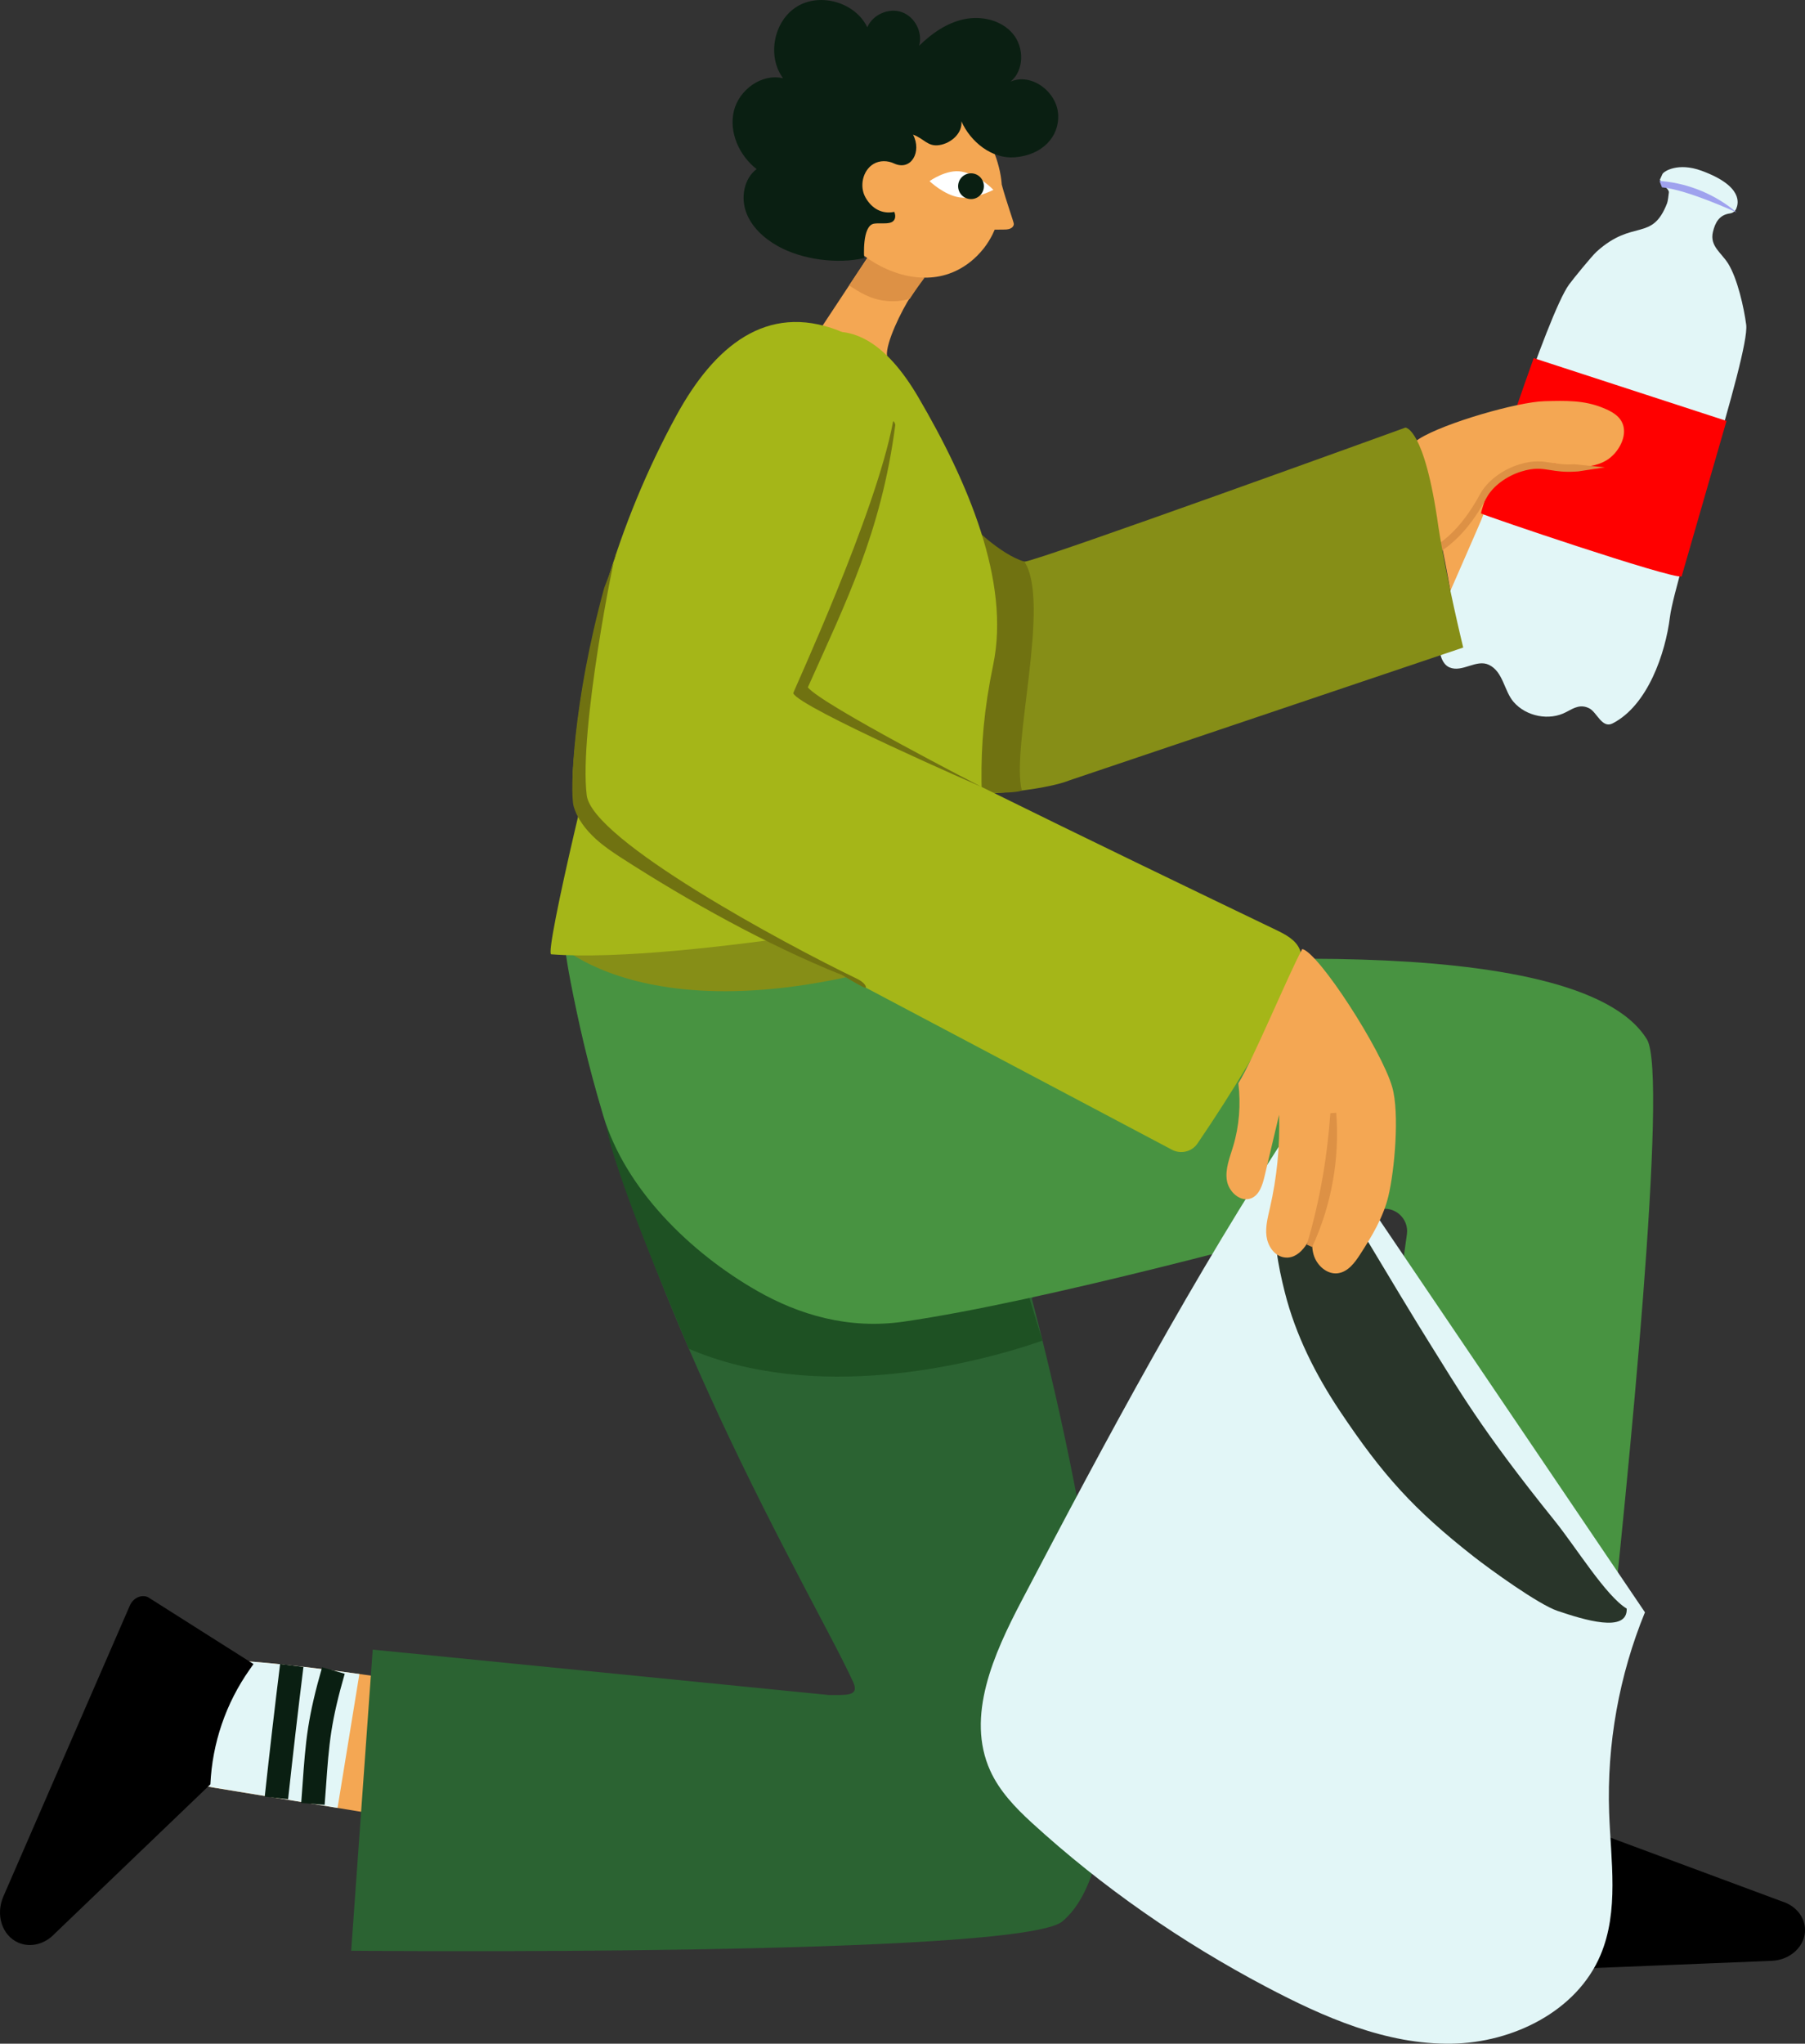 <svg xmlns="http://www.w3.org/2000/svg" id="Capa_1" data-name="Capa 1" viewBox="0 0 823.29 931.84"><rect x="0" y="0" width="823.29" height="931.84" fill="#333333" stroke="none"/><defs><style>      .cls-1, .cls-2, .cls-3, .cls-4, .cls-5, .cls-6, .cls-7, .cls-8, .cls-9, .cls-10, .cls-11, .cls-12, .cls-13, .cls-14, .cls-15, .cls-16, .cls-17, .cls-18 {        stroke-width: 0px;      }      .cls-2 {        fill: #f4a753;      }      .cls-3 {        fill: #489341;      }      .cls-4 {        fill: #29352a;      }      .cls-5 {        fill: #2b6332;      }      .cls-6 {        fill: #868e17;      }      .cls-7 {        fill: #707211;      }      .cls-8 {        fill: #0a1f12;      }      .cls-9 {        fill: #1f66ff;      }      .cls-10 {        fill: #1e5123;      }      .cls-11 {        fill: #dd9145;      }      .cls-12 {        fill: #a5b618;      }      .cls-13 {        fill: #b6b3ff;      }      .cls-14 {        fill: #9fa2ee;      }      .cls-15 {        fill: #fff;      }      .cls-16 {        fill: #ffe4ff;      }      .cls-17 {        fill: #e2f6f7;      }      .cls-18 {        fill: red;      }    </style></defs><path class="cls-2" d="M742.85,194.61c1.2,5.48-2.72,12.09-7.55,15.13-4.82,3-10.21,3.26-15.24,3.05-7.64-.37-14.1.36-21.62,1.61,7.89-1.06,15.75-1.51,23.53-1.43,7.48.08,16.79,3.21,15.77,12.01-.59,4.99-4.64,9.3-8.84,11.19-4.2,1.89-8.56,1.88-12.83,2.05-14.14.51-28.56,3.16-42.77,7.84,9.5-.27,19.04-.55,28.56-.84,4-.13,8.57.13,10.41,3.83,2.43,4.86-1.99,12.38-7.12,14.82-5.11,2.49-10.42,1.61-15.6,1.4-9.14-.39-18.65,1.48-27.79,5.34-3.27-19.12-7.33-37.9-12.15-56.31-1.05-4.03-2.43-8.42-5.47-10.32,1.99-1.53,3.86-2.87,5.51-3.91,11.48-7.22,45.09-16.88,57.21-17.14,9.68-.23,17.89-.51,26.55,3.03,4.02,1.63,8.36,3.82,9.45,8.66Z"></path><g><g><path class="cls-17" d="M758.25,79.38c-.4.87-.79,1.74-1.17,2.62.64.73.37.9.97,1.67.83,1.06,3.29,2.73,3.15,4.06-.12,1.07-.43,3.94-.81,4.92-6.89,17.78-15.41,7.02-32.06,22.01-2.3,2.07-10.81,12.55-12.63,15.03-10.09,13.71-39.16,105.48-39.29,105.41.22.12-18.66,42.75-18.85,43.52-1.43,5.65-3.49,22.72,3.62,25.7,5.82,2.44,12.2-3.92,17.93-1.19,6.53,3.11,6.9,11.87,11.26,16.91,5.73,6.64,16.32,8.77,24.07,4.59,3.5-1.89,6.45-3.65,10.42-1.68,3.52,1.74,5.82,9.38,10.69,6.88,16.01-8.21,24.09-31.93,26.14-48.52,2.28-18.42,36.52-119.79,34.78-133.23-1.02-7.84-3.99-21.03-8.19-27.83-3.13-5.07-8.51-8.01-6.99-14.47.99-4.19,2.8-7.77,7.74-8.46,1.35-.19,2.42-.96,2.95-2.27.83-2.04,3.4-10.14-15.88-17.2-10.73-3.93-17.25.24-17.85,1.54Z"></path><path class="cls-18" d="M699.55,163.28c-1.1,2.8-24.09,68.58-24.05,70.82,2.28,1.23,86.12,29.7,91.51,28.77.33-1.03,14.99-52.1,20.47-70.95"></path></g><path class="cls-14" d="M792.09,96.85c-9.45-8.01-21.44-13.07-33.77-14.24l-1.4-.13,1.13,2.93c11.76,1.12,34.03,11.44,34.03,11.44Z"></path></g><g><path class="cls-2" d="M740.54,194.61c-1.08-4.84-5.42-7.03-9.45-8.66-8.65-3.53-16.86-3.26-26.55-3.03-12.12.27-45.73,9.92-57.21,17.14-1.65,1.04-3.52,2.38-5.51,3.91,3.04,1.9,4.41,6.29,5.47,10.32,3.04,11.62,5.75,23.41,8.18,35.33,10.74-6.36,15.52-17.01,23.85-26.19,7.86-8.66,17.97-10.4,29.01-12.02,1.66-.24,2.88.28,3.71,1.17.31-.07.63-.12.96-.13.59-.02,1.18.1,1.73.29,1,.01,1.97,0,3.01.04,5.03.21,10.41-.05,15.24-3.05,4.83-3.04,8.75-9.65,7.55-15.13Z"></path><path class="cls-11" d="M642.29,257.73l1.63-.43c18.41-4.81,28.34-19.7,34.2-30.48,2.78-5.1,9-9.76,15.85-11.85,5.85-1.79,9.07-1.28,13.13-.64,2.94.47,6.28.99,11.09.71l1.68-.1,12.15-1.86-14.03-1.41c-4.44.27-7.45-.21-10.36-.67-4.14-.65-8.05-1.27-14.65.74-7.65,2.34-14.65,7.62-17.83,13.46-8.85,16.26-19.05,25.43-32.09,28.83l-1.63.43.85,3.26Z"></path></g><path class="cls-6" d="M656.03,239.84c-6.31-44.97-15-44.87-15-44.87,0,0-167.2,60.61-173.62,61.1-8.21.63-33.06-24.15-44.42-31.73-14.2-9.48-27.87-19.6-41-30.41-9.7,33.54,1.09,72.26,6.58,92.85,3.68,13.83,21.38,76.26,44.31,75.83,41.6-.77,54.82-6.77,54.82-6.77l179.7-60.59s-7.6-30.99-11.38-55.43Z"></path><path class="cls-2" d="M88.14,775.12c1.99-6.24,5.6-12.67,11.99-15.75.93-.45,1.9-.83,2.96-1.12,4.17-1.19,8.74-.86,13.19-.5,5.11.4,10.78.98,16.79,1.65,6.04.64,12.45,1.43,19,2.3,3.9.5,7.88,1.02,11.86,1.57,2.78.38,5.58.79,8.36,1.17,1.55,21.85,4.96,43.58,10.14,64.88-3.12-.69-6.08-1.31-8.77-1.75-6.56-1.09-13.13-2.15-19.69-3.24-3.74-.63-7.5-1.22-11.23-1.85-5.55-.9-11.1-1.82-16.65-2.71-9.26-1.52-18.52-3.04-27.78-4.56-.99-.16-2.03-.33-3.01-.58-.99-.22-1.94-.49-2.84-.84-1.14-.44-2.19-1.03-3.05-1.84-1.93-1.75-2.58-4.21-3.04-6.53-.28-1.43-.5-2.86-.64-4.31-1.07-8.78-.23-17.63,2.44-26Z"></path><path class="cls-17" d="M153.96,824.34l9.96-61.08c-17.2-2.38-34.27-4.46-47.66-5.53-4.43-.35-9.02-.66-13.17.51-8.26,2.3-12.67,9.72-14.96,16.87-3.12,9.73-3.73,20.13-1.78,30.32.45,2.32,1.11,4.77,3.04,6.53,2.25,2.07,5.69,2.72,8.9,3.24,18.57,3.04,37.12,6.1,55.68,9.14Z"></path><path class="cls-8" d="M146.92,760.19l10.31,2.96c-3,10.41-4.87,18.49-6.08,26.2-1.25,8.04-1.84,16.43-2.41,24.53-.21,3.02-.42,6.03-.67,9.04l-10.69-.86c.24-2.97.45-5.95.66-8.92.59-8.33,1.19-16.94,2.51-25.44,1.28-8.17,3.24-16.66,6.37-27.51Z"></path><path class="cls-8" d="M127.76,758.72l10.64,1.32c-2.39,19.3-4.75,39.59-6.99,60.31l-10.66-1.16c2.25-20.77,4.61-41.11,7.01-60.47Z"></path><path class="cls-1" d="M1.55,864.66l57.67-132.6c1.5-3.45,5.19-5.18,8.23-3.86l48.18,30.52-1.74,2.47c-10.86,15.39-17.08,33.57-17.93,52.39h0l-70.95,68.02c-4.56,4.91-11.16,6.55-16.65,4.16h0c-7.42-3.23-10.47-12.68-6.81-21.11Z"></path><path class="cls-7" d="M442.54,238.89s13.5,13.88,24.69,17.18c12.22,18.57-6.2,84.47-1.17,104.39-4.05,1.72-26.01.8-26.01.8l2.49-122.38Z"></path><path class="cls-5" d="M160.18,889.44l9.82-137.3,208.1,20.71c7.35-.11,14.09.88,11.08-5.82-17.39-38.33-101.75-176.54-128.95-319.65-4.76-25.06,134.15-57.02,135.93-57.82,0,0,81.89,199.59,74.47,202.51,15.51,59.15,59.79,245.23,13.96,283.98-19.33,16.31-324.4,13.39-324.4,13.39Z"></path><g><path class="cls-2" d="M723.84,840.78c-1.32,2.25-3.58,3.37-5.78,4.29-1.35.56-2.72,1.08-4.11,1.53-8.39,2.81-17.24,3.76-25.96,2.82-6.52-.72-13.57-2.98-17.84-8.63-.61-.81-1.19-1.7-1.68-2.66-1.99-3.83-2.61-8.38-3.15-12.78-.64-5.11-1.24-10.79-1.78-16.83-.56-6.05-1.09-12.48-1.55-19.05h-.02c-.27-3.94-.56-7.95-.82-11.94-.41-6.24-.77-12.47-1.11-18.59l62.27-.87c.26,5.63.47,11.3.67,16.94.16,3.79.3,7.6.46,11.39.21,5.61.44,11.26.65,16.87.38,9.37.73,18.76,1.11,28.14.04,1.01.09,2.05.05,3.05,0,1.02-.06,2-.24,2.96-.21,1.21-.59,2.34-1.19,3.36Z"></path><path class="cls-13" d="M723,775.03l-61.83,2.51c1.13,17.33,2.51,34.47,4.16,47.79.55,4.41,1.17,8.97,3.15,12.8,3.91,7.63,12.07,10.46,19.53,11.27,10.16,1.1,20.47-.39,30.06-4.34,2.18-.91,4.45-2.05,5.79-4.29,1.57-2.62,1.52-6.12,1.39-9.37-.75-18.8-1.48-37.59-2.23-56.38Z"></path><path class="cls-16" d="M661.57,794.82l.83-10.69c10.81.84,19.1,1.06,26.88.69,8.14-.39,16.48-1.5,24.54-2.57,2.99-.4,5.98-.79,8.97-1.16l1.3,10.65c-2.95.36-5.91.75-8.86,1.14-8.28,1.1-16.85,2.24-25.44,2.65-8.25.38-16.95.16-28.22-.71Z"></path><path class="cls-16" d="M663.98,813.89l-.85-10.69c19.44-1.54,39.79-3.31,60.48-5.26l1.01,10.68c-20.74,1.96-41.15,3.73-60.64,5.27Z"></path><g><path class="cls-1" d="M808.05,894.05l-137.28,5.57c-3.58.15-6.58-2.29-6.71-5.44l6.15-53.84,2.84.47c17.66,2.92,35.79.71,52.23-6.36h0l87.55,32.52c6.08,1.87,10.22,6.83,10.46,12.52h0c.31,7.69-6.51,14.2-15.23,14.56Z"></path><g><path class="cls-8" d="M670.58,893.24l-.37-2.66c2.25-.32,4.51-.37,6.69-.42l28.61-.72.07,2.68-28.62.72c-2.11.05-4.29.1-6.39.4Z"></path><rect class="cls-8" x="711.25" y="889.1" width="5.42" height="2.68" transform="translate(-81.76 72.24) rotate(-5.48)"></rect></g></g></g><path class="cls-10" d="M314.2,614.98c-9.91-23.64-34.21-80.99-37.56-101.41,74.45-8.25,178.06,61.26,186.45,53.48-.9,1.87,12.41,44.22,12.41,44.22-34,11.8-104.13,28.2-161.3,3.71Z"></path><g><g><path class="cls-2" d="M462.43,102.15c.01-.81-3.51-10.49-5.53-18.03h0c0-.27-.04-.55-.06-.83-.1-1.05-.23-2.11-.41-3.16-.22-1.38-.51-2.73-.87-4.08,0-.03,0-.07,0-.09v.07s-.01-.02-.02-.03c-2.51-10.06-8.21-19.31-16.11-26.02-8.73-7.41-20.48-11.66-31.87-12.37-8.36-.52-17.07,1.32-23.85,6.25-25.11,18.24-10.4,56.28,9.49,72.03.75.61,1.54,1.19,2.35,1.75,0,0,0,0,0,.01l-22.69,34.35s32.6,19.11,31.7,10.16c-.59-5.8,6.65-20.62,10.88-27.03,2.34-3.56,4.57-6.66,5.96-8.53.1,0,.21.01.31,0,3.72.02,7.44-.53,11.01-1.76,4.94-1.7,9.38-4.6,13.05-8.3,1.12-1.12,2.18-2.34,3.15-3.58,1.44-1.89,2.7-3.91,3.76-6.02.36-.74.7-1.48,1.02-2.24,1.23,0,2.46-.01,3.69-.02,1.1,0,2.22-.02,3.2-.37.98-.36,1.8-1.15,1.82-2.14Z"></path><path class="cls-11" d="M421.72,126.59c-1.14,1.52-3.9,5.26-6.81,9.71-6.78,1.83-13.73,1.28-20.1-1.74-2.02-.94-5.69-3.18-7.5-4.41l8.26-12.49c7.6,5.34,16.75,8.82,25.85,8.93.08.01.2.01.3,0Z"></path></g><g><path class="cls-15" d="M423.98,82.59s7.84-5.64,14.72-4.33c8.15,1.56,14.4,8.3,14.4,8.3,0,0-8.26,4.43-15.35,3.45-7.09-.98-13.77-7.42-13.77-7.42Z"></path><path class="cls-8" d="M448.69,85.84c-.52,3.2-3.54,5.38-6.74,4.86-3.2-.52-5.38-3.54-4.86-6.74.52-3.2,3.54-5.38,6.74-4.86,3.2.52,5.38,3.54,4.86,6.74Z"></path></g></g><path class="cls-3" d="M641.71,562.76l-28.59,205.81c40.75,6.76,80.87,5.49,119.73-3.49,9.82-90.97,28.22-274.94,18.36-291.14-31.27-51.23-221.94-36-282.76-29.74-1.75-7.78-3.87-15.58-6.9-22.8-4.01-9.6-9.62-18.11-18.1-24.1-18.38-13-43.45-9.23-65.29-3.78-78.49,19.54-121.4,32.79-121.4,32.79.51,1.88,1.22,9.71,3.46,21.08,3.72,18.86,7.59,36.71,14.9,61.12,10.05,33.66,39.7,62.61,70.2,80.05,19.02,10.86,41.61,17.7,66.85,14.05,63.19-9.12,176.14-39.79,216.68-51.1,7.09-1.96,13.87,3.98,12.86,11.26Z"></path><path class="cls-6" d="M461.54,421.38c-154.72,63.8-209.08,8.25-209.6,6.36,0,0,47.73-14.7,126.21-34.24,21.83-5.45,46.91-9.22,65.29,3.78,8.47,5.99,14.08,14.5,18.1,24.1Z"></path><path class="cls-12" d="M281.93,302.09c-8.98,28.24-33.78,132.79-30.52,133.03,61.02,4.58,199.69-22.91,199.69-22.91-3.21-44.34-6.55-68.34,1.92-109.13,7.87-37.88-11.44-83.22-34.17-121.98-59.9-102.14-126.32,87.63-136.93,120.99Z"></path><g><path class="cls-17" d="M465.9,730.02c38.86-74.15,78.48-148.2,124.49-218.12,3.56-5.41,11.75-4.42,14,1.65,1.75,4.72,3.57,9.4,5.46,14.06l140.44,207.52c-11.8,28.81-17.41,60.15-16.34,91.26.76,21.92,4.62,44.88-3.95,65.07-10.87,25.62-39.99,39.89-67.81,40.36-29.88.51-58.51-12.12-84.78-25.98-38.54-20.34-74.55-45.28-106.71-74.69-7.59-6.94-14.81-14.48-19.04-23.8-11.22-24.77,1.62-53.24,14.24-77.33Z"></path><g><path class="cls-9" d="M601.7,525.25c-.52.17-1,.36-1.49.55-.66-.93-1.31-1.86-1.97-2.8l3.47,2.25Z"></path><path class="cls-4" d="M598.24,523s41.6,70.05,54.03,89.77c12.43,19.72,22.78,38.39,56.78,80.55,9.73,12.06,23.49,34.48,32.92,40.12.46,11.38-19.77,5.02-31.53,1.06-8.78-2.96-31.04-19.11-38.26-24.77-27.39-21.48-41.55-37.2-60.95-66.22-11.11-16.62-20.28-34.77-25.19-54.23-3.06-12.15-5.83-26.02-3.54-38.55,1.74-9.49,9.26-29.94,15.73-27.73Z"></path></g></g><path class="cls-12" d="M382.25,150.63c11.63,4.46,22.87,25.56,24.67,36.81,1.08,6.72-.83,13.25-2.73,19.79-18.41,63.44-40.1,103.86-38.76,108.18,1.56,5.01,148.22,75.75,216.59,108.59,4.38,2.1,9.14,4.6,10.9,9.12,1.99,5.09-.55,10.72-3.09,15.56-13.13,25.05-27.7,49.34-43.63,72.7-2.57,3.77-7.6,4.99-11.64,2.85l-221.38-117.14c-6.59-3.49-18.26-9.35-25.09-12.35-17.52-7.7-28.06-25.83-26.66-44.95,4.1-55.95,20.19-111.03,47.06-160.29,17.36-31.83,41.18-51.36,73.74-38.88Z"></path><path class="cls-7" d="M271.7,382.48c-4.36-3.97-8.51-9.21-10.08-14.98-1.72-6.33-.29-47.66,13.99-99.52,0,0,6.15-15.77,5.41-15.87-.74-.11-17.03,81.13-13.4,110.52,2.52,20.42,90.16,67.72,123.1,83.56,3.45,1.66,4.47,3.48,4.2,4.16-.28.69-10.4-5.59-11.09-5.87-34.07-13.69-69.73-33.55-100.58-53.45-3.91-2.52-7.99-5.3-11.55-8.55Z"></path><path class="cls-7" d="M361.81,316.11c-.2-.46,37.77-82.06,45.52-123.84.13-.72,1.11.87,1.01,1.61-6.43,49.03-22.74,81.17-39.87,119.53,6.69,8.12,78.89,45.2,78.89,45.2.66.37-82.75-35.99-85.54-42.5Z"></path><g><path class="cls-2" d="M610.4,580.53c-5.1.76-9.88-3.59-11.27-8.56-1.39-4.97-.22-10.27,1.29-15.21,3.64-11.97,9.2-24.46,5.74-36.49-.82,12.96-2.98,25.83-6.41,38.36-2.01,7.34-7.15,16.24-14.58,14.57-4.21-.95-6.93-5.27-7.5-9.53-.56-4.27.58-8.56,1.53-12.76,3.22-13.95,4.64-28.32,4.22-42.64-2.22,9.38-4.43,18.75-6.65,28.13-.94,3.94-2.32,8.41-6.05,9.95-4.89,2-10.29-2.9-11.12-8.12-.85-5.22,1.3-10.39,2.83-15.45,2.81-9.3,3.58-19.21,2.41-28.85,7.07-11.41,22.72-49.44,29.13-61.22,7.42,1.52,36.29,46.12,41.07,63.04,3.35,11.8,1.08,37.85-1.81,49.77-2.32,9.54-7.48,18.13-12.82,26.38-2.47,3.82-5.52,7.93-10.02,8.62Z"></path><path class="cls-11" d="M596.05,567.48c5.97-19.72,9.39-40.55,10.75-59.9l2.67-.21c1.65,20.97-2.15,42.15-10.99,61.23l-2.43-1.13Z"></path></g><path class="cls-8" d="M482.64,52.12c-.65-10.33-12.21-19.03-21.7-14.9,6.25-5.15,6.26-15.61,1.06-21.81-5.2-6.21-14.21-8.3-22.14-6.67-7.93,1.63-14.87,6.47-20.64,12.14,1.76-6.08-1.89-13.2-7.84-15.33-5.95-2.13-13.3,1.07-15.79,6.88-5.45-11.27-21.28-15.96-31.99-9.48-10.71,6.49-13.88,22.7-6.42,32.74-9.72-2.34-20.15,5.25-22.46,14.98-2.31,9.73,2.5,20.28,10.38,26.43-5.76,4.35-7.26,12.86-4.79,19.64,2.47,6.78,8.18,11.95,14.48,15.48,10.92,6.12,27.2,8.32,39.38,5.43,0,0-1.13-14.86,4.55-15.68,2.39-.35,4.87.17,7.22-.4,2.35-.57,2.88-2.74,1.97-4.97-5.65,1.18-10.34-1.56-13.16-6.59-2.82-5.03-1.3-12.24,3.63-15.23,2.85-1.73,6.56-1.63,9.53-.2,7.69,3.47,12.66-5.41,8.54-13.2,5.1,1.84,6.68,5.62,12.04,4.77,5.35-.84,10.54-5.42,10.03-10.82,4.21,9.45,13.92,17.16,24.23,16.4,12.61-.93,20.53-9.39,19.89-19.63Z"></path></svg>
